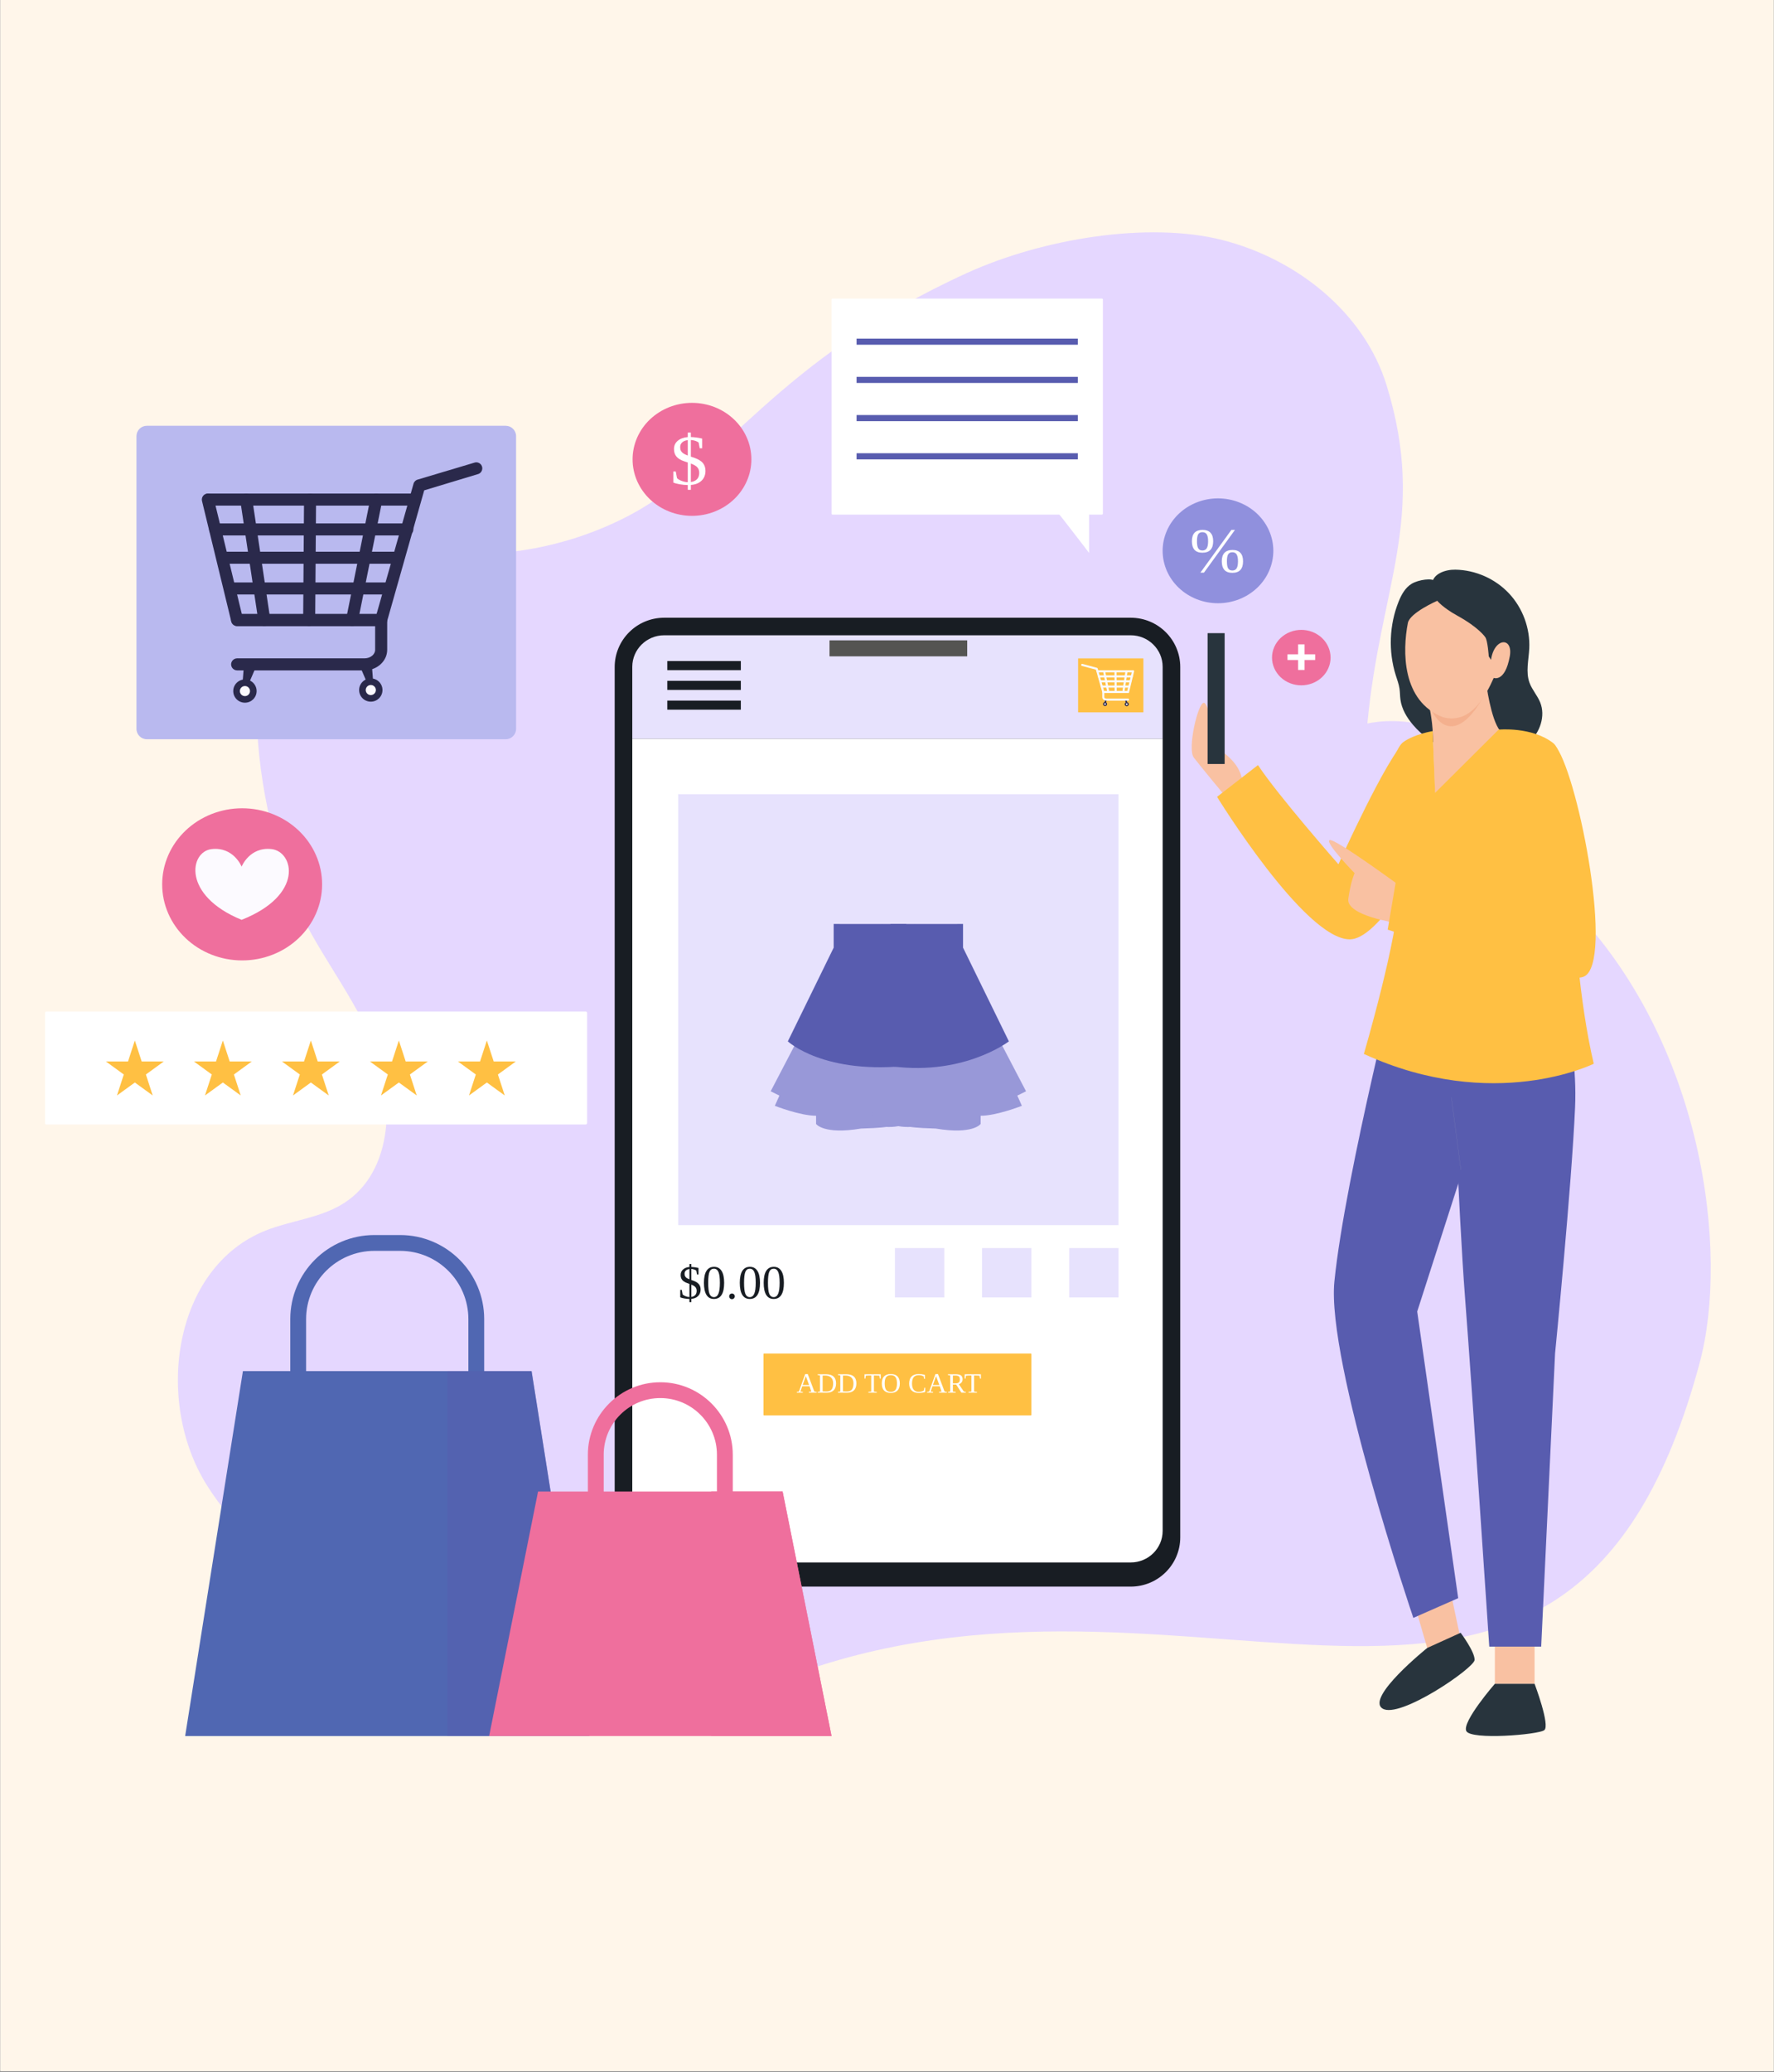 <svg xmlns="http://www.w3.org/2000/svg" xmlns:xlink="http://www.w3.org/1999/xlink" width="700" zoomAndPan="magnify" viewBox="0 0 525 612.75" height="817" preserveAspectRatio="xMidYMid meet" version="1.0"><rect x="0" y="0" width="525" height="612.75" fill="#808080" stroke="none"/><defs><g/><clipPath id="0ee47d11c4"><path d="M 0.105 0 L 524.891 0 L 524.891 612.5 L 0.105 612.5 Z M 0.105 0 " clip-rule="nonzero"/></clipPath><clipPath id="163c699631"><path d="M 13.262 299 L 174 299 L 174 333 L 13.262 333 Z M 13.262 299 " clip-rule="nonzero"/></clipPath></defs><g clip-path="url(#0ee47d11c4)"><path fill="#ffffff" d="M 0.105 0 L 524.895 0 L 524.895 612.5 L 0.105 612.5 Z M 0.105 0 " fill-opacity="1" fill-rule="nonzero"/><path fill="#fff6ea" d="M 0.105 0 L 524.895 0 L 524.895 612.5 L 0.105 612.5 Z M 0.105 0 " fill-opacity="1" fill-rule="nonzero"/></g><path fill="#e5d7ff" d="M 118.742 154.418 C 114.516 156.016 119.637 161.992 124.102 162.699 C 145.391 166.07 167.75 162.301 186.766 152.141 C 214.152 137.508 229.812 106.422 286.059 80.785 C 308.535 70.535 339.926 65.418 361.805 71.004 C 383.684 76.586 403.719 92.375 410.359 113.961 C 422.402 153.145 408.496 173.145 404.668 213.961 C 419.234 211.039 434.641 217.43 445.027 228.055 C 455.414 238.684 453.949 256.957 464.383 267.551 C 504.246 308.051 511.773 370.379 503.012 403.027 C 464.422 546.73 357.375 452.289 237.082 494.473 C 204.23 505.992 167.348 494.602 133.902 484.93 C 105.73 476.789 76.66 464.02 61.148 439.129 C 45.629 414.238 51.305 374.82 78.547 363.957 C 86.145 360.926 94.727 360.27 101.645 355.91 C 116.574 346.504 117.07 324.316 110.188 308.062 C 103.309 291.809 91.09 278.105 85.309 261.43 C 72.578 224.734 67.562 168.785 106.035 163.566 " fill-opacity="1" fill-rule="nonzero"/><path fill="#5067b2" d="M 143.293 416.379 L 85.906 416.379 L 85.906 390.117 C 85.906 376.402 97.07 365.254 110.797 365.254 L 118.406 365.254 C 132.133 365.254 143.293 376.41 143.293 390.117 Z M 90.59 411.703 L 138.613 411.703 L 138.613 390.121 C 138.613 378.988 129.551 369.934 118.406 369.934 L 110.797 369.934 C 99.656 369.934 90.59 378.988 90.59 390.121 Z M 90.59 411.703 " fill-opacity="1" fill-rule="nonzero"/><path fill="#5067b2" d="M 174.406 513.418 L 54.797 513.418 L 71.887 405.5 L 157.316 405.5 Z M 174.406 513.418 " fill-opacity="1" fill-rule="nonzero"/><path fill="#585caf" d="M 174.406 513.418 L 132.402 513.418 L 132.402 405.5 L 157.316 405.5 Z M 174.406 513.418 " fill-opacity="0.47" fill-rule="nonzero"/><path fill="#181d23" d="M 334.629 469.227 L 196.562 469.227 C 188.473 469.227 181.91 462.699 181.91 454.648 L 181.91 197.273 C 181.91 189.219 188.473 182.691 196.562 182.691 L 334.633 182.691 C 342.723 182.691 349.285 189.219 349.285 197.273 L 349.285 454.648 C 349.285 462.703 342.723 469.227 334.629 469.227 Z M 334.629 469.227 " fill-opacity="1" fill-rule="nonzero"/><path fill="#ffffff" d="M 187.117 452.75 C 187.117 457.895 191.352 462.082 196.562 462.082 L 334.633 462.082 C 339.844 462.082 344.078 457.895 344.078 452.75 L 344.078 218.457 L 187.117 218.457 Z M 187.117 452.75 " fill-opacity="1" fill-rule="nonzero"/><path fill="#e7e2fd" d="M 334.629 187.879 L 196.562 187.879 C 191.352 187.879 187.117 192.062 187.117 197.207 L 187.117 218.457 L 344.078 218.457 L 344.078 197.207 C 344.078 192.062 339.836 187.879 334.629 187.879 Z M 334.629 187.879 " fill-opacity="1" fill-rule="nonzero"/><path fill="#545452" d="M 286.176 194.113 L 245.547 194.113 C 245.52 194.113 245.488 194.09 245.488 194.055 L 245.488 189.438 C 245.488 189.406 245.512 189.379 245.547 189.379 L 286.176 189.379 C 286.203 189.379 286.234 189.402 286.234 189.438 L 286.234 194.055 C 286.234 194.09 286.203 194.113 286.176 194.113 Z M 286.176 194.113 " fill-opacity="1" fill-rule="nonzero"/><path fill="#ffc043" d="M 305.098 418.594 L 226.094 418.594 C 226.016 418.594 225.953 418.527 225.953 418.453 L 225.953 400.434 C 225.953 400.359 226.016 400.297 226.094 400.297 L 305.098 400.297 C 305.172 400.297 305.238 400.359 305.238 400.434 L 305.238 418.453 C 305.238 418.527 305.172 418.594 305.098 418.594 Z M 305.098 418.594 " fill-opacity="1" fill-rule="nonzero"/><g fill="#ffffff" fill-opacity="1"><g transform="translate(235.726, 411.867)"><g><path d="M 1.875 -0.219 L 1.875 0 L 0.078 0 L 0.078 -0.219 L 0.703 -0.328 L 2.562 -5.484 L 3.328 -5.484 L 5.266 -0.328 L 5.953 -0.219 L 5.953 0 L 3.641 0 L 3.641 -0.219 L 4.375 -0.328 L 3.844 -1.891 L 1.688 -1.891 L 1.141 -0.328 Z M 2.75 -4.891 L 1.812 -2.25 L 3.719 -2.25 Z M 2.75 -4.891 "/></g></g></g><g fill="#ffffff" fill-opacity="1"><g transform="translate(241.737, 411.867)"><g><path d="M 4.828 -2.75 C 4.828 -3.508 4.617 -4.082 4.203 -4.469 C 3.797 -4.863 3.211 -5.062 2.453 -5.062 L 1.719 -5.062 L 1.719 -0.375 C 2.051 -0.352 2.441 -0.344 2.891 -0.344 C 3.555 -0.344 4.047 -0.535 4.359 -0.922 C 4.672 -1.316 4.828 -1.926 4.828 -2.75 Z M 2.719 -5.438 C 3.719 -5.438 4.461 -5.211 4.953 -4.766 C 5.441 -4.316 5.688 -3.645 5.688 -2.75 C 5.688 -1.844 5.453 -1.156 4.984 -0.688 C 4.516 -0.219 3.816 0.016 2.891 0.016 L 0.938 0 L 0.234 0 L 0.234 -0.219 L 0.938 -0.328 L 0.938 -5.109 L 0.234 -5.219 L 0.234 -5.438 Z M 2.719 -5.438 "/></g></g></g><g fill="#ffffff" fill-opacity="1"><g transform="translate(247.749, 411.867)"><g><path d="M 4.828 -2.75 C 4.828 -3.508 4.617 -4.082 4.203 -4.469 C 3.797 -4.863 3.211 -5.062 2.453 -5.062 L 1.719 -5.062 L 1.719 -0.375 C 2.051 -0.352 2.441 -0.344 2.891 -0.344 C 3.555 -0.344 4.047 -0.535 4.359 -0.922 C 4.672 -1.316 4.828 -1.926 4.828 -2.75 Z M 2.719 -5.438 C 3.719 -5.438 4.461 -5.211 4.953 -4.766 C 5.441 -4.316 5.688 -3.645 5.688 -2.75 C 5.688 -1.844 5.453 -1.156 4.984 -0.688 C 4.516 -0.219 3.816 0.016 2.891 0.016 L 0.938 0 L 0.234 0 L 0.234 -0.219 L 0.938 -0.328 L 0.938 -5.109 L 0.234 -5.219 L 0.234 -5.438 Z M 2.719 -5.438 "/></g></g></g><g fill="#ffffff" fill-opacity="1"><g transform="translate(253.76, 411.867)"><g/></g></g><g fill="#ffffff" fill-opacity="1"><g transform="translate(255.69, 411.867)"><g><path d="M 1.281 0 L 1.281 -0.219 L 2.141 -0.328 L 2.141 -5.078 L 1.938 -5.078 C 1.25 -5.078 0.781 -5.051 0.531 -5 L 0.422 -4.156 L 0.156 -4.156 L 0.156 -5.438 L 4.953 -5.438 L 4.953 -4.156 L 4.672 -4.156 L 4.562 -5 C 4.477 -5.02 4.301 -5.035 4.031 -5.047 C 3.758 -5.066 3.457 -5.078 3.125 -5.078 L 2.938 -5.078 L 2.938 -0.328 L 3.797 -0.219 L 3.797 0 Z M 1.281 0 "/></g></g></g><g fill="#ffffff" fill-opacity="1"><g transform="translate(260.624, 411.867)"><g><path d="M 1.188 -2.719 C 1.188 -1.844 1.332 -1.207 1.625 -0.812 C 1.914 -0.426 2.375 -0.234 3 -0.234 C 3.625 -0.234 4.082 -0.426 4.375 -0.812 C 4.676 -1.207 4.828 -1.844 4.828 -2.719 C 4.828 -3.582 4.676 -4.207 4.375 -4.594 C 4.082 -4.977 3.625 -5.172 3 -5.172 C 2.375 -5.172 1.914 -4.977 1.625 -4.594 C 1.332 -4.207 1.188 -3.582 1.188 -2.719 Z M 0.344 -2.719 C 0.344 -4.57 1.227 -5.5 3 -5.5 C 3.883 -5.5 4.551 -5.266 5 -4.797 C 5.445 -4.328 5.672 -3.633 5.672 -2.719 C 5.672 -1.801 5.441 -1.102 4.984 -0.625 C 4.535 -0.156 3.875 0.078 3 0.078 C 2.133 0.078 1.473 -0.156 1.016 -0.625 C 0.566 -1.094 0.344 -1.789 0.344 -2.719 Z M 0.344 -2.719 "/></g></g></g><g fill="#ffffff" fill-opacity="1"><g transform="translate(266.636, 411.867)"><g/></g></g><g fill="#ffffff" fill-opacity="1"><g transform="translate(268.717, 411.867)"><g><path d="M 3.141 0.078 C 2.266 0.078 1.578 -0.16 1.078 -0.641 C 0.586 -1.117 0.344 -1.789 0.344 -2.656 C 0.344 -3.594 0.578 -4.301 1.047 -4.781 C 1.523 -5.258 2.227 -5.5 3.156 -5.5 C 3.727 -5.5 4.336 -5.426 4.984 -5.281 L 5.016 -4.094 L 4.75 -4.094 L 4.625 -4.812 C 4.438 -4.926 4.219 -5.016 3.969 -5.078 C 3.719 -5.141 3.461 -5.172 3.203 -5.172 C 2.504 -5.172 1.992 -4.969 1.672 -4.562 C 1.348 -4.156 1.188 -3.52 1.188 -2.656 C 1.188 -1.875 1.352 -1.273 1.688 -0.859 C 2.031 -0.441 2.52 -0.234 3.156 -0.234 C 3.469 -0.234 3.758 -0.27 4.031 -0.344 C 4.301 -0.414 4.52 -0.516 4.688 -0.641 L 4.828 -1.453 L 5.094 -1.453 L 5.078 -0.172 C 4.473 -0.004 3.828 0.078 3.141 0.078 Z M 3.141 0.078 "/></g></g></g><g fill="#ffffff" fill-opacity="1"><g transform="translate(274.269, 411.867)"><g><path d="M 1.875 -0.219 L 1.875 0 L 0.078 0 L 0.078 -0.219 L 0.703 -0.328 L 2.562 -5.484 L 3.328 -5.484 L 5.266 -0.328 L 5.953 -0.219 L 5.953 0 L 3.641 0 L 3.641 -0.219 L 4.375 -0.328 L 3.844 -1.891 L 1.688 -1.891 L 1.141 -0.328 Z M 2.75 -4.891 L 1.812 -2.25 L 3.719 -2.25 Z M 2.75 -4.891 "/></g></g></g><g fill="#ffffff" fill-opacity="1"><g transform="translate(280.28, 411.867)"><g><path d="M 1.719 -2.375 L 1.719 -0.328 L 2.547 -0.219 L 2.547 0 L 0.297 0 L 0.297 -0.219 L 0.938 -0.328 L 0.938 -5.109 L 0.234 -5.219 L 0.234 -5.438 L 2.594 -5.438 C 3.281 -5.438 3.785 -5.32 4.109 -5.094 C 4.43 -4.863 4.594 -4.492 4.594 -3.984 C 4.594 -3.617 4.492 -3.305 4.297 -3.047 C 4.098 -2.785 3.828 -2.602 3.484 -2.5 L 4.953 -0.328 L 5.547 -0.219 L 5.547 0 L 4.234 0 L 2.703 -2.375 Z M 3.781 -3.922 C 3.781 -4.336 3.68 -4.629 3.484 -4.797 C 3.285 -4.973 2.93 -5.062 2.422 -5.062 L 1.719 -5.062 L 1.719 -2.75 L 2.438 -2.75 C 2.926 -2.75 3.27 -2.836 3.469 -3.016 C 3.676 -3.191 3.781 -3.492 3.781 -3.922 Z M 3.781 -3.922 "/></g></g></g><g fill="#ffffff" fill-opacity="1"><g transform="translate(285.331, 411.867)"><g><path d="M 1.281 0 L 1.281 -0.219 L 2.141 -0.328 L 2.141 -5.078 L 1.938 -5.078 C 1.25 -5.078 0.781 -5.051 0.531 -5 L 0.422 -4.156 L 0.156 -4.156 L 0.156 -5.438 L 4.953 -5.438 L 4.953 -4.156 L 4.672 -4.156 L 4.562 -5 C 4.477 -5.02 4.301 -5.035 4.031 -5.047 C 3.758 -5.066 3.457 -5.078 3.125 -5.078 L 2.938 -5.078 L 2.938 -0.328 L 3.797 -0.219 L 3.797 0 Z M 1.281 0 "/></g></g></g><path fill="#ffc043" d="M 338.309 210.672 L 319.121 210.672 C 319.082 210.672 319.051 210.637 319.051 210.602 L 319.051 194.797 C 319.051 194.758 319.086 194.727 319.121 194.727 L 338.309 194.727 C 338.348 194.727 338.379 194.762 338.379 194.797 L 338.379 210.602 C 338.383 210.637 338.348 210.672 338.309 210.672 Z M 338.309 210.672 " fill-opacity="1" fill-rule="nonzero"/><path fill="#2a294b" d="M 326.988 206.848 L 326.895 208.082 L 327.125 208.082 L 327.633 206.906 " fill-opacity="1" fill-rule="nonzero"/><path fill="#2a294b" d="M 327.633 208.219 C 327.633 208.547 327.371 208.809 327.035 208.809 C 326.707 208.809 326.438 208.547 326.438 208.219 C 326.438 207.891 326.703 207.629 327.035 207.629 C 327.363 207.621 327.633 207.891 327.633 208.219 Z M 327.633 208.219 " fill-opacity="1" fill-rule="nonzero"/><path fill="#fcfaff" d="M 327.293 208.219 C 327.293 208.359 327.176 208.477 327.035 208.477 C 326.895 208.477 326.777 208.359 326.777 208.219 C 326.777 208.078 326.895 207.961 327.035 207.961 C 327.176 207.961 327.293 208.07 327.293 208.219 Z M 327.293 208.219 " fill-opacity="1" fill-rule="nonzero"/><path fill="#2a294b" d="M 333.492 206.902 L 333.586 208.137 L 333.355 208.137 L 332.852 206.961 " fill-opacity="1" fill-rule="nonzero"/><path fill="#2a294b" d="M 332.852 208.266 C 332.852 208.594 333.117 208.855 333.449 208.855 C 333.777 208.855 334.047 208.594 334.047 208.266 C 334.047 207.938 333.785 207.676 333.449 207.676 C 333.117 207.676 332.852 207.941 332.852 208.266 Z M 332.852 208.266 " fill-opacity="1" fill-rule="nonzero"/><path fill="#fcfaff" d="M 333.703 208.266 C 333.703 208.336 333.676 208.398 333.629 208.449 C 333.578 208.496 333.516 208.523 333.445 208.523 C 333.375 208.523 333.312 208.496 333.262 208.449 C 333.211 208.398 333.188 208.336 333.188 208.266 C 333.188 208.195 333.211 208.133 333.262 208.082 C 333.312 208.031 333.375 208.008 333.445 208.008 C 333.516 208.008 333.578 208.031 333.629 208.082 C 333.676 208.133 333.703 208.195 333.703 208.266 Z M 333.703 208.266 " fill-opacity="1" fill-rule="nonzero"/><path fill="#fcfaff" d="M 333.844 207.031 L 327.359 207.031 C 326.82 207.031 326.387 206.645 326.387 206.164 L 326.387 204.648 C 326.387 204.578 326.438 204.523 326.508 204.523 L 333.844 204.523 C 333.914 204.523 333.965 204.578 333.965 204.648 C 333.965 204.719 333.914 204.77 333.844 204.77 L 326.633 204.77 L 326.633 206.164 C 326.633 206.504 326.961 206.785 327.359 206.785 L 333.844 206.785 C 333.914 206.785 333.965 206.836 333.965 206.906 C 333.965 206.977 333.906 207.031 333.844 207.031 Z M 333.844 207.031 " fill-opacity="1" fill-rule="nonzero"/><path fill="#fbfafc" d="M 333.844 207.219 L 327.359 207.219 C 326.719 207.219 326.203 206.75 326.203 206.168 L 326.203 204.652 C 326.203 204.484 326.344 204.348 326.508 204.348 L 333.844 204.348 C 334.012 204.348 334.148 204.488 334.148 204.652 C 334.148 204.824 334.008 204.957 333.844 204.957 L 326.812 204.957 L 326.812 206.164 C 326.812 206.402 327.059 206.598 327.359 206.598 L 333.844 206.598 C 334.012 206.598 334.148 206.738 334.148 206.902 C 334.148 207.078 334.012 207.219 333.844 207.219 Z M 333.844 207.219 " fill-opacity="1" fill-rule="nonzero"/><path fill="#fcfaff" d="M 333.844 204.777 L 326.508 204.777 C 326.457 204.777 326.402 204.742 326.391 204.688 L 324.465 197.906 L 320.242 196.77 C 320.176 196.754 320.137 196.688 320.148 196.625 C 320.164 196.559 320.23 196.52 320.293 196.531 L 324.586 197.684 C 324.633 197.695 324.668 197.723 324.68 197.77 L 326.602 204.535 L 333.742 204.535 L 335.207 198.496 C 335.227 198.434 335.289 198.391 335.355 198.41 C 335.418 198.426 335.461 198.492 335.441 198.555 L 333.953 204.688 C 333.949 204.734 333.902 204.777 333.844 204.777 Z M 333.844 204.777 " fill-opacity="1" fill-rule="nonzero"/><path fill="#fbfafc" d="M 333.844 204.957 L 326.508 204.957 C 326.375 204.957 326.25 204.863 326.215 204.734 L 324.316 198.051 L 320.195 196.945 C 320.125 196.926 320.055 196.879 320.008 196.812 C 319.965 196.742 319.949 196.66 319.965 196.578 C 319.984 196.5 320.031 196.43 320.102 196.383 C 320.172 196.344 320.254 196.324 320.336 196.344 L 324.633 197.496 C 324.734 197.52 324.82 197.602 324.855 197.707 L 326.738 204.336 L 333.598 204.336 L 335.031 198.438 C 335.074 198.273 335.23 198.168 335.402 198.211 C 335.566 198.25 335.664 198.414 335.629 198.578 L 334.141 204.707 C 334.105 204.863 333.984 204.957 333.844 204.957 Z M 333.844 204.957 " fill-opacity="1" fill-rule="nonzero"/><path fill="#fcfaff" d="M 335.301 198.648 L 324.84 198.648 C 324.77 198.648 324.715 198.598 324.715 198.527 C 324.715 198.457 324.77 198.402 324.84 198.402 L 335.301 198.402 C 335.371 198.402 335.426 198.457 335.426 198.527 C 335.426 198.598 335.367 198.648 335.301 198.648 Z M 335.301 198.648 " fill-opacity="1" fill-rule="nonzero"/><path fill="#fbfafc" d="M 335.301 198.828 L 324.84 198.828 C 324.668 198.828 324.535 198.691 324.535 198.527 C 324.535 198.355 324.676 198.223 324.84 198.223 L 335.301 198.223 C 335.473 198.223 335.605 198.363 335.605 198.527 C 335.605 198.695 335.473 198.828 335.301 198.828 Z M 335.301 198.828 " fill-opacity="1" fill-rule="nonzero"/><path fill="#fcfaff" d="M 334.961 200.164 L 325.172 200.164 C 325.102 200.164 325.051 200.113 325.051 200.043 C 325.051 199.973 325.102 199.918 325.172 199.918 L 334.961 199.918 C 335.031 199.918 335.086 199.973 335.086 200.043 C 335.086 200.113 335.031 200.164 334.961 200.164 Z M 334.961 200.164 " fill-opacity="1" fill-rule="nonzero"/><path fill="#fbfafc" d="M 334.961 200.348 L 325.172 200.348 C 325.004 200.348 324.867 200.211 324.867 200.043 C 324.867 199.871 325.008 199.738 325.172 199.738 L 334.961 199.738 C 335.133 199.738 335.266 199.879 335.266 200.043 C 335.266 200.211 335.133 200.348 334.961 200.348 Z M 334.961 200.348 " fill-opacity="1" fill-rule="nonzero"/><path fill="#fcfaff" d="M 334.527 201.605 L 325.734 201.605 C 325.664 201.605 325.613 201.551 325.613 201.48 C 325.613 201.41 325.664 201.359 325.734 201.359 L 334.527 201.359 C 334.598 201.359 334.652 201.41 334.652 201.48 C 334.652 201.551 334.594 201.605 334.527 201.605 Z M 334.527 201.605 " fill-opacity="1" fill-rule="nonzero"/><path fill="#fbfafc" d="M 334.527 201.793 L 325.734 201.793 C 325.566 201.793 325.43 201.652 325.43 201.488 C 325.43 201.316 325.57 201.184 325.734 201.184 L 334.527 201.184 C 334.699 201.184 334.832 201.316 334.832 201.488 C 334.832 201.652 334.691 201.793 334.527 201.793 Z M 334.527 201.793 " fill-opacity="1" fill-rule="nonzero"/><path fill="#fcfaff" d="M 334.176 203.168 L 326.086 203.168 C 326.016 203.168 325.965 203.113 325.965 203.043 C 325.965 202.973 326.016 202.922 326.086 202.922 L 334.176 202.922 C 334.246 202.922 334.301 202.973 334.301 203.043 C 334.301 203.113 334.246 203.168 334.176 203.168 Z M 334.176 203.168 " fill-opacity="1" fill-rule="nonzero"/><path fill="#fbfafc" d="M 334.184 203.355 L 326.098 203.355 C 325.93 203.355 325.793 203.215 325.793 203.051 C 325.793 202.879 325.934 202.746 326.098 202.746 L 334.184 202.746 C 334.352 202.746 334.488 202.887 334.488 203.051 C 334.488 203.215 334.348 203.355 334.184 203.355 Z M 334.184 203.355 " fill-opacity="1" fill-rule="nonzero"/><path fill="#fcfaff" d="M 327.992 204.777 C 327.934 204.777 327.879 204.734 327.867 204.676 L 326.633 198.551 C 326.621 198.484 326.66 198.422 326.727 198.402 C 326.789 198.391 326.855 198.434 326.871 198.496 L 328.109 204.625 C 328.121 204.688 328.078 204.754 328.016 204.77 C 328.008 204.777 327.996 204.777 327.992 204.777 Z M 327.992 204.777 " fill-opacity="1" fill-rule="nonzero"/><path fill="#fbfafc" d="M 327.992 204.957 C 327.844 204.957 327.715 204.852 327.691 204.711 L 326.457 198.586 C 326.438 198.504 326.457 198.422 326.504 198.355 C 326.551 198.285 326.621 198.238 326.695 198.227 C 326.777 198.211 326.855 198.227 326.926 198.273 C 326.996 198.32 327.043 198.387 327.055 198.469 L 328.289 204.594 C 328.309 204.676 328.289 204.758 328.242 204.824 C 328.195 204.895 328.125 204.941 328.051 204.953 Z M 327.992 204.957 " fill-opacity="1" fill-rule="nonzero"/><path fill="#fcfaff" d="M 330.176 204.777 C 330.105 204.777 330.055 204.723 330.055 204.652 L 330.008 198.527 C 330.008 198.457 330.059 198.402 330.129 198.402 C 330.199 198.402 330.254 198.457 330.254 198.527 L 330.301 204.652 C 330.301 204.719 330.246 204.777 330.176 204.777 Z M 330.176 204.777 " fill-opacity="1" fill-rule="nonzero"/><path fill="#fbfafc" d="M 330.176 204.957 C 330.008 204.957 329.871 204.824 329.867 204.652 L 329.82 198.527 C 329.82 198.355 329.953 198.223 330.125 198.215 C 330.293 198.215 330.434 198.352 330.434 198.52 L 330.48 204.648 C 330.48 204.816 330.348 204.957 330.176 204.957 Z M 330.176 204.957 " fill-opacity="1" fill-rule="nonzero"/><path fill="#fcfaff" d="M 332.461 204.777 C 332.453 204.777 332.449 204.777 332.441 204.777 C 332.379 204.766 332.332 204.707 332.336 204.637 L 333.258 198.508 C 333.27 198.445 333.328 198.398 333.398 198.402 C 333.461 198.414 333.508 198.473 333.504 198.543 L 332.582 204.672 C 332.57 204.73 332.52 204.777 332.461 204.777 Z M 332.461 204.777 " fill-opacity="1" fill-rule="nonzero"/><path fill="#fbfafc" d="M 332.453 204.957 L 332.418 204.957 C 332.332 204.945 332.254 204.898 332.207 204.836 C 332.16 204.77 332.137 204.688 332.148 204.605 L 333.07 198.48 C 333.094 198.316 333.246 198.199 333.414 198.223 C 333.504 198.234 333.574 198.281 333.621 198.344 C 333.668 198.41 333.691 198.492 333.68 198.574 L 332.758 204.699 C 332.734 204.852 332.613 204.957 332.453 204.957 Z M 332.453 204.957 " fill-opacity="1" fill-rule="nonzero"/><path fill="#b9b9ef" d="M 43.461 218.625 L 149.656 218.625 C 151.352 218.625 152.73 217.25 152.73 215.551 L 152.73 128.996 C 152.73 127.297 151.352 125.922 149.656 125.922 L 43.461 125.922 C 41.762 125.922 40.387 127.297 40.387 128.996 L 40.387 215.551 C 40.379 217.25 41.762 218.625 43.461 218.625 Z M 43.461 218.625 " fill-opacity="1" fill-rule="nonzero"/><path fill="#2a294b" d="M 110.004 196.133 L 110.562 203.312 L 109.223 203.312 L 106.281 196.477 " fill-opacity="1" fill-rule="nonzero"/><path fill="#2a294b" d="M 106.281 204.074 C 106.281 205.977 107.828 207.516 109.738 207.516 C 111.645 207.516 113.191 205.977 113.191 204.074 C 113.191 202.172 111.645 200.633 109.738 200.633 C 107.828 200.633 106.281 202.172 106.281 204.074 Z M 106.281 204.074 " fill-opacity="1" fill-rule="nonzero"/><path fill="#fcfaff" d="M 108.238 204.074 C 108.238 204.898 108.91 205.566 109.738 205.566 C 110.562 205.566 111.234 204.898 111.234 204.074 C 111.234 203.25 110.562 202.582 109.738 202.582 C 108.91 202.582 108.238 203.25 108.238 204.074 Z M 108.238 204.074 " fill-opacity="1" fill-rule="nonzero"/><path fill="#2a294b" d="M 72.215 196.438 L 71.656 203.617 L 73 203.617 L 75.941 196.781 " fill-opacity="1" fill-rule="nonzero"/><path fill="#2a294b" d="M 75.941 204.379 C 75.941 206.281 74.395 207.82 72.484 207.82 C 70.574 207.82 69.027 206.281 69.027 204.379 C 69.027 202.477 70.574 200.938 72.484 200.938 C 74.395 200.938 75.941 202.477 75.941 204.379 Z M 75.941 204.379 " fill-opacity="1" fill-rule="nonzero"/><path fill="#fcfaff" d="M 73.984 204.379 C 73.984 204.578 73.945 204.766 73.871 204.949 C 73.793 205.133 73.684 205.293 73.543 205.434 C 73.402 205.574 73.242 205.684 73.059 205.758 C 72.875 205.832 72.684 205.871 72.484 205.871 C 72.285 205.871 72.094 205.832 71.91 205.758 C 71.727 205.684 71.562 205.574 71.422 205.434 C 71.281 205.293 71.176 205.133 71.098 204.949 C 71.023 204.766 70.984 204.578 70.984 204.379 C 70.984 204.18 71.023 203.992 71.098 203.809 C 71.176 203.625 71.281 203.465 71.422 203.324 C 71.562 203.184 71.727 203.074 71.91 203 C 72.094 202.926 72.285 202.887 72.484 202.887 C 72.684 202.887 72.875 202.926 73.059 203 C 73.242 203.074 73.402 203.184 73.543 203.324 C 73.684 203.465 73.793 203.625 73.871 203.809 C 73.945 203.992 73.984 204.18 73.984 204.379 Z M 73.984 204.379 " fill-opacity="1" fill-rule="nonzero"/><path fill="#2a294b" d="M 70.176 197.191 L 107.867 197.191 C 110.984 197.191 113.52 194.945 113.52 192.176 L 113.52 183.371 C 113.52 182.98 113.199 182.656 112.805 182.656 L 70.18 182.656 C 69.789 182.656 69.469 182.973 69.469 183.371 C 69.469 183.766 69.789 184.086 70.18 184.086 L 112.09 184.086 L 112.09 192.176 C 112.09 194.16 110.199 195.77 107.867 195.77 L 70.176 195.77 C 69.785 195.77 69.461 196.086 69.461 196.484 C 69.461 196.875 69.785 197.191 70.176 197.191 Z M 70.176 197.191 " fill-opacity="1" fill-rule="nonzero"/><path fill="#2a294b" d="M 70.18 198.262 L 107.867 198.262 C 111.57 198.262 114.586 195.527 114.586 192.176 L 114.586 183.371 C 114.586 182.395 113.785 181.594 112.801 181.594 L 70.18 181.594 C 69.199 181.594 68.395 182.395 68.395 183.371 C 68.395 184.348 69.199 185.152 70.18 185.152 L 111.02 185.152 L 111.02 192.176 C 111.02 193.566 109.609 194.703 107.867 194.703 L 70.18 194.703 C 69.199 194.703 68.395 195.504 68.395 196.484 C 68.395 197.461 69.199 198.262 70.18 198.262 Z M 70.18 198.262 " fill-opacity="1" fill-rule="nonzero"/><path fill="#2a294b" d="M 70.176 184.086 L 112.801 184.086 C 113.121 184.086 113.402 183.875 113.492 183.566 L 124.688 144.145 L 141.113 139.211 C 141.5 139.121 141.738 138.742 141.656 138.359 C 141.57 137.98 141.188 137.734 140.801 137.824 L 123.961 142.852 C 123.703 142.91 123.496 143.102 123.426 143.355 L 112.266 182.668 L 70.75 182.668 L 62.227 147.578 C 62.133 147.199 61.746 146.965 61.359 147.055 C 60.977 147.148 60.738 147.527 60.832 147.914 L 69.484 183.547 C 69.562 183.859 69.848 184.086 70.176 184.086 Z M 70.176 184.086 " fill-opacity="1" fill-rule="nonzero"/><path fill="#2a294b" d="M 70.18 185.152 L 112.801 185.152 C 113.598 185.152 114.301 184.617 114.516 183.859 L 125.543 145.016 L 141.383 140.234 C 141.797 140.145 142.195 139.871 142.453 139.469 C 142.707 139.062 142.793 138.582 142.688 138.117 C 142.59 137.66 142.309 137.266 141.902 137.008 C 141.504 136.758 141.012 136.664 140.551 136.781 L 123.668 141.82 C 123.082 141.941 122.57 142.418 122.383 143.051 L 111.441 181.598 L 71.57 181.598 L 63.246 147.324 C 63.016 146.367 62.078 145.77 61.094 146.012 C 60.141 146.25 59.555 147.211 59.781 148.16 L 68.438 183.793 C 68.648 184.594 69.355 185.152 70.18 185.152 Z M 70.18 185.152 " fill-opacity="1" fill-rule="nonzero"/><path fill="#2a294b" d="M 61.699 148.465 L 122.512 148.465 C 122.906 148.465 123.227 148.148 123.227 147.75 C 123.227 147.359 122.906 147.035 122.512 147.035 L 61.699 147.035 C 61.305 147.035 60.984 147.352 60.984 147.75 C 60.984 148.148 61.305 148.465 61.699 148.465 Z M 61.699 148.465 " fill-opacity="1" fill-rule="nonzero"/><path fill="#2a294b" d="M 61.699 149.527 L 122.512 149.527 C 123.492 149.527 124.293 148.727 124.293 147.75 C 124.293 146.773 123.492 145.969 122.512 145.969 L 61.699 145.969 C 60.715 145.969 59.91 146.773 59.91 147.75 C 59.91 148.734 60.715 149.527 61.699 149.527 Z M 61.699 149.527 " fill-opacity="1" fill-rule="nonzero"/><path fill="#2a294b" d="M 63.668 157.285 L 120.543 157.285 C 120.938 157.285 121.258 156.969 121.258 156.57 C 121.258 156.18 120.938 155.855 120.543 155.855 L 63.668 155.855 C 63.273 155.855 62.953 156.172 62.953 156.57 C 62.953 156.969 63.273 157.285 63.668 157.285 Z M 63.668 157.285 " fill-opacity="1" fill-rule="nonzero"/><path fill="#2a294b" d="M 63.668 158.352 L 120.543 158.352 C 121.527 158.352 122.324 157.555 122.324 156.574 C 122.324 155.598 121.523 154.797 120.543 154.797 L 63.668 154.797 C 62.688 154.797 61.887 155.598 61.887 156.574 C 61.887 157.555 62.688 158.352 63.668 158.352 Z M 63.668 158.352 " fill-opacity="1" fill-rule="nonzero"/><path fill="#2a294b" d="M 66.203 165.656 L 117.305 165.656 C 117.699 165.656 118.02 165.34 118.02 164.941 C 118.02 164.547 117.699 164.227 117.305 164.227 L 66.203 164.227 C 65.805 164.227 65.488 164.543 65.488 164.941 C 65.488 165.34 65.805 165.656 66.203 165.656 Z M 66.203 165.656 " fill-opacity="1" fill-rule="nonzero"/><path fill="#2a294b" d="M 66.203 166.727 L 117.305 166.727 C 118.289 166.727 119.094 165.922 119.094 164.945 C 119.094 163.969 118.289 163.172 117.305 163.172 L 66.203 163.172 C 65.219 163.172 64.418 163.969 64.418 164.945 C 64.418 165.922 65.219 166.727 66.203 166.727 Z M 66.203 166.727 " fill-opacity="1" fill-rule="nonzero"/><path fill="#2a294b" d="M 68.215 174.738 L 115.215 174.738 C 115.605 174.738 115.93 174.418 115.93 174.023 C 115.93 173.633 115.605 173.309 115.215 173.309 L 68.215 173.309 C 67.82 173.309 67.5 173.625 67.5 174.023 C 67.5 174.422 67.82 174.738 68.215 174.738 Z M 68.215 174.738 " fill-opacity="1" fill-rule="nonzero"/><path fill="#2a294b" d="M 68.215 175.809 L 115.215 175.809 C 116.199 175.809 117 175.008 117 174.031 C 117 173.051 116.199 172.25 115.215 172.25 L 68.215 172.25 C 67.234 172.25 66.434 173.051 66.434 174.031 C 66.434 175.008 67.234 175.809 68.215 175.809 Z M 68.215 175.809 " fill-opacity="1" fill-rule="nonzero"/><path fill="#2a294b" d="M 104.188 184.086 C 104.523 184.086 104.82 183.852 104.891 183.512 L 112.066 147.895 C 112.145 147.508 111.898 147.137 111.504 147.059 C 111.117 146.984 110.742 147.23 110.66 147.613 L 103.484 183.23 C 103.41 183.617 103.66 183.992 104.047 184.066 C 104.094 184.078 104.148 184.086 104.188 184.086 Z M 104.188 184.086 " fill-opacity="1" fill-rule="nonzero"/><path fill="#2a294b" d="M 104.188 185.152 C 105.039 185.152 105.777 184.547 105.934 183.711 L 113.109 148.105 C 113.203 147.633 113.105 147.16 112.84 146.766 C 112.57 146.375 112.168 146.098 111.703 146.012 C 111.23 145.91 110.766 146.016 110.375 146.273 C 109.977 146.539 109.707 146.938 109.613 147.402 L 102.438 183.02 C 102.344 183.488 102.438 183.969 102.699 184.359 C 102.969 184.758 103.375 185.027 103.836 185.117 Z M 104.188 185.152 " fill-opacity="1" fill-rule="nonzero"/><path fill="#2a294b" d="M 91.488 184.086 C 91.879 184.086 92.203 183.77 92.203 183.379 L 92.465 147.762 C 92.465 147.371 92.148 147.047 91.758 147.043 L 91.75 147.043 C 91.359 147.043 91.035 147.359 91.035 147.75 L 90.773 183.367 C 90.773 183.758 91.09 184.078 91.488 184.086 Z M 91.488 184.086 " fill-opacity="1" fill-rule="nonzero"/><path fill="#2a294b" d="M 91.48 185.152 L 91.488 185.152 C 92.465 185.152 93.262 184.359 93.273 183.391 L 93.539 147.766 C 93.543 146.789 92.758 145.98 91.773 145.969 C 90.785 145.969 89.98 146.762 89.977 147.73 L 89.715 183.355 C 89.707 184.332 90.492 185.141 91.477 185.152 Z M 91.48 185.152 " fill-opacity="1" fill-rule="nonzero"/><path fill="#fcfaff" d="M 78.227 184.086 C 78.262 184.086 78.297 184.078 78.332 184.078 C 78.723 184.023 78.992 183.66 78.934 183.273 L 73.586 147.656 C 73.527 147.27 73.164 147.008 72.77 147.059 C 72.379 147.117 72.109 147.48 72.168 147.867 L 77.516 183.484 C 77.57 183.828 77.875 184.086 78.227 184.086 Z M 78.227 184.086 " fill-opacity="1" fill-rule="nonzero"/><path fill="#2a294b" d="M 78.227 185.152 L 78.438 185.141 C 78.957 185.059 79.375 184.812 79.656 184.43 C 79.934 184.047 80.051 183.582 79.98 183.109 L 74.633 147.484 C 74.488 146.52 73.613 145.859 72.629 145.988 C 72.133 146.062 71.715 146.309 71.434 146.695 C 71.152 147.078 71.035 147.543 71.105 148.02 L 76.457 183.637 C 76.598 184.512 77.336 185.152 78.227 185.152 Z M 78.227 185.152 " fill-opacity="1" fill-rule="nonzero"/><path fill="#e7e2fd" d="M 200.695 234.879 L 331.02 234.879 L 331.02 362.324 L 200.695 362.324 Z M 200.695 234.879 " fill-opacity="1" fill-rule="nonzero"/><path fill="#9898d8" d="M 239.035 301.75 L 228.074 322.742 L 230.66 324.016 L 229.305 327.035 C 229.305 327.035 236.766 329.977 241.512 329.977 L 241.512 332.406 C 241.512 332.406 243.773 335.625 254.797 333.762 C 260.902 333.594 262.43 333.254 262.43 333.254 L 262.43 331.727 C 262.43 331.727 266.164 334.605 273.797 332.574 L 270.742 273.27 " fill-opacity="1" fill-rule="nonzero"/><path fill="#9898d8" d="M 292.688 301.75 L 303.648 322.742 L 301.059 324.016 L 302.418 327.035 C 302.418 327.035 294.957 329.977 290.211 329.977 L 290.211 332.406 C 290.211 332.406 287.949 335.625 276.926 333.762 C 270.82 333.594 269.293 333.254 269.293 333.254 L 269.293 331.727 C 269.293 331.727 265.559 334.605 257.926 332.574 L 260.977 273.27 " fill-opacity="1" fill-rule="nonzero"/><path fill="#585caf" d="M 246.719 273.258 L 246.719 280.266 L 233.152 307.98 C 233.152 307.98 243.949 318.105 269.785 315.062 L 268.203 273.266 " fill-opacity="1" fill-rule="nonzero"/><path fill="#585caf" d="M 285.004 273.258 L 285.004 280.266 L 298.57 307.98 C 298.57 307.98 284.488 318.82 261.938 315.062 L 263.52 273.266 " fill-opacity="1" fill-rule="nonzero"/><g fill="#181d23" fill-opacity="1"><g transform="translate(200.702, 384.017)"><g><path d="M 3.328 0.141 C 2.828 0.129 2.312 0.078 1.781 -0.016 C 1.25 -0.117 0.859 -0.227 0.609 -0.344 L 0.609 -2.547 L 1.062 -2.547 L 1.297 -1.234 C 1.441 -1.047 1.711 -0.867 2.109 -0.703 C 2.504 -0.535 2.91 -0.441 3.328 -0.422 L 3.328 -4.312 C 2.773 -4.5 2.391 -4.645 2.172 -4.75 C 1.953 -4.863 1.754 -4.984 1.578 -5.109 C 1.398 -5.242 1.25 -5.398 1.125 -5.578 C 1 -5.754 0.898 -5.957 0.828 -6.188 C 0.766 -6.426 0.734 -6.688 0.734 -6.969 C 0.734 -7.625 0.969 -8.16 1.438 -8.578 C 1.914 -9.004 2.547 -9.25 3.328 -9.312 L 3.328 -10.188 L 3.891 -10.188 L 3.891 -9.328 C 4.598 -9.297 5.305 -9.195 6.016 -9.031 L 6.016 -7.109 L 5.562 -7.109 L 5.359 -8.234 C 5.223 -8.359 5.016 -8.469 4.734 -8.562 C 4.453 -8.664 4.172 -8.727 3.891 -8.75 L 3.891 -5.469 L 4.547 -5.234 C 5.305 -4.953 5.844 -4.602 6.156 -4.188 C 6.477 -3.781 6.641 -3.27 6.641 -2.656 C 6.641 -1.852 6.391 -1.207 5.891 -0.719 C 5.398 -0.227 4.734 0.047 3.891 0.109 L 3.891 1.078 L 3.328 1.078 Z M 5.469 -2.266 C 5.469 -2.703 5.352 -3.055 5.125 -3.328 C 4.906 -3.609 4.492 -3.863 3.891 -4.094 L 3.891 -0.453 C 4.398 -0.535 4.789 -0.727 5.062 -1.031 C 5.332 -1.332 5.469 -1.742 5.469 -2.266 Z M 1.891 -7.328 C 1.891 -7.055 1.93 -6.828 2.016 -6.641 C 2.109 -6.453 2.238 -6.285 2.406 -6.141 C 2.582 -6.004 2.891 -5.848 3.328 -5.672 L 3.328 -8.719 C 2.867 -8.656 2.516 -8.5 2.266 -8.25 C 2.016 -8.008 1.891 -7.703 1.891 -7.328 Z M 1.891 -7.328 "/></g></g></g><g fill="#181d23" fill-opacity="1"><g transform="translate(207.775, 384.017)"><g><path d="M 6.531 -4.641 C 6.531 -1.453 5.52 0.141 3.5 0.141 C 2.52 0.141 1.781 -0.266 1.281 -1.078 C 0.789 -1.898 0.547 -3.086 0.547 -4.641 C 0.547 -6.172 0.789 -7.336 1.281 -8.141 C 1.781 -8.953 2.535 -9.359 3.547 -9.359 C 4.523 -9.359 5.266 -8.957 5.766 -8.156 C 6.273 -7.363 6.531 -6.191 6.531 -4.641 Z M 5.266 -4.641 C 5.266 -6.117 5.125 -7.18 4.844 -7.828 C 4.562 -8.484 4.113 -8.812 3.5 -8.812 C 2.895 -8.812 2.461 -8.504 2.203 -7.891 C 1.941 -7.273 1.812 -6.191 1.812 -4.641 C 1.812 -3.086 1.941 -1.992 2.203 -1.359 C 2.473 -0.723 2.906 -0.406 3.5 -0.406 C 4.102 -0.406 4.547 -0.738 4.828 -1.406 C 5.117 -2.07 5.266 -3.148 5.266 -4.641 Z M 5.266 -4.641 "/></g></g></g><g fill="#181d23" fill-opacity="1"><g transform="translate(214.849, 384.017)"><g><path d="M 2.609 -0.625 C 2.609 -0.406 2.523 -0.211 2.359 -0.047 C 2.203 0.117 2.004 0.203 1.766 0.203 C 1.523 0.203 1.328 0.117 1.172 -0.047 C 1.016 -0.211 0.938 -0.406 0.938 -0.625 C 0.938 -0.863 1.016 -1.062 1.172 -1.219 C 1.336 -1.383 1.535 -1.469 1.766 -1.469 C 2.004 -1.469 2.203 -1.383 2.359 -1.219 C 2.523 -1.062 2.609 -0.863 2.609 -0.625 Z M 2.609 -0.625 "/></g></g></g><g fill="#181d23" fill-opacity="1"><g transform="translate(218.386, 384.017)"><g><path d="M 6.531 -4.641 C 6.531 -1.453 5.52 0.141 3.5 0.141 C 2.52 0.141 1.781 -0.266 1.281 -1.078 C 0.789 -1.898 0.547 -3.086 0.547 -4.641 C 0.547 -6.172 0.789 -7.336 1.281 -8.141 C 1.781 -8.953 2.535 -9.359 3.547 -9.359 C 4.523 -9.359 5.266 -8.957 5.766 -8.156 C 6.273 -7.363 6.531 -6.191 6.531 -4.641 Z M 5.266 -4.641 C 5.266 -6.117 5.125 -7.18 4.844 -7.828 C 4.562 -8.484 4.113 -8.812 3.5 -8.812 C 2.895 -8.812 2.461 -8.504 2.203 -7.891 C 1.941 -7.273 1.812 -6.191 1.812 -4.641 C 1.812 -3.086 1.941 -1.992 2.203 -1.359 C 2.473 -0.723 2.906 -0.406 3.5 -0.406 C 4.102 -0.406 4.547 -0.738 4.828 -1.406 C 5.117 -2.07 5.266 -3.148 5.266 -4.641 Z M 5.266 -4.641 "/></g></g></g><g fill="#181d23" fill-opacity="1"><g transform="translate(225.459, 384.017)"><g><path d="M 6.531 -4.641 C 6.531 -1.453 5.52 0.141 3.5 0.141 C 2.52 0.141 1.781 -0.266 1.281 -1.078 C 0.789 -1.898 0.547 -3.086 0.547 -4.641 C 0.547 -6.172 0.789 -7.336 1.281 -8.141 C 1.781 -8.953 2.535 -9.359 3.547 -9.359 C 4.523 -9.359 5.266 -8.957 5.766 -8.156 C 6.273 -7.363 6.531 -6.191 6.531 -4.641 Z M 5.266 -4.641 C 5.266 -6.117 5.125 -7.18 4.844 -7.828 C 4.562 -8.484 4.113 -8.812 3.5 -8.812 C 2.895 -8.812 2.461 -8.504 2.203 -7.891 C 1.941 -7.273 1.812 -6.191 1.812 -4.641 C 1.812 -3.086 1.941 -1.992 2.203 -1.359 C 2.473 -0.723 2.906 -0.406 3.5 -0.406 C 4.102 -0.406 4.547 -0.738 4.828 -1.406 C 5.117 -2.07 5.266 -3.148 5.266 -4.641 Z M 5.266 -4.641 "/></g></g></g><path fill="#e7e2fd" d="M 264.844 369.109 L 279.457 369.109 L 279.457 383.707 L 264.844 383.707 Z M 264.844 369.109 " fill-opacity="1" fill-rule="nonzero"/><path fill="#e7e2fd" d="M 290.625 369.109 L 305.238 369.109 L 305.238 383.707 L 290.625 383.707 Z M 290.625 369.109 " fill-opacity="1" fill-rule="nonzero"/><path fill="#e7e2fd" d="M 316.414 369.109 L 331.023 369.109 L 331.023 383.707 L 316.414 383.707 Z M 316.414 369.109 " fill-opacity="1" fill-rule="nonzero"/><path fill="#181d23" d="M 197.48 195.5 L 219.246 195.5 L 219.246 198.191 L 197.48 198.191 Z M 197.48 195.5 " fill-opacity="1" fill-rule="nonzero"/><path fill="#181d23" d="M 197.48 201.348 L 219.246 201.348 L 219.246 204.039 L 197.48 204.039 Z M 197.48 201.348 " fill-opacity="1" fill-rule="nonzero"/><path fill="#181d23" d="M 197.48 207.195 L 219.246 207.195 L 219.246 209.887 L 197.48 209.887 Z M 197.48 207.195 " fill-opacity="1" fill-rule="nonzero"/><path fill="#ef6f9d" d="M 216.859 449.176 L 173.977 449.176 L 173.977 430.215 C 173.977 418.406 183.598 408.793 195.418 408.793 C 207.242 408.793 216.859 418.406 216.859 430.215 Z M 178.66 444.492 L 212.172 444.492 L 212.172 430.211 C 212.172 420.98 204.656 413.469 195.418 413.469 C 186.18 413.469 178.66 420.98 178.66 430.211 Z M 178.66 444.492 " fill-opacity="1" fill-rule="nonzero"/><path fill="#ef6f9d" d="M 246.082 513.418 L 144.758 513.418 L 159.234 441.109 L 231.605 441.109 Z M 246.082 513.418 " fill-opacity="1" fill-rule="nonzero"/><path fill="#ef6f9d" d="M 246.082 513.418 L 210.496 513.418 L 210.496 441.109 L 231.605 441.109 Z M 246.082 513.418 " fill-opacity="1" fill-rule="nonzero"/><g clip-path="url(#163c699631)"><path fill="#ffffff" d="M 173.355 332.555 L 13.719 332.555 C 13.496 332.555 13.32 332.383 13.32 332.16 L 13.32 299.543 C 13.32 299.324 13.496 299.148 13.719 299.148 L 173.352 299.148 C 173.574 299.148 173.75 299.324 173.75 299.543 L 173.75 332.16 C 173.75 332.375 173.574 332.555 173.355 332.555 Z M 173.355 332.555 " fill-opacity="1" fill-rule="nonzero"/></g><path fill="#ffc043" d="M 39.906 307.715 L 41.926 313.926 L 48.465 313.926 L 43.176 317.773 L 45.195 323.98 L 39.906 320.141 L 34.617 323.98 L 36.637 317.773 L 31.348 313.926 L 37.887 313.926 Z M 39.906 307.715 " fill-opacity="1" fill-rule="nonzero"/><path fill="#ffc043" d="M 65.953 307.715 L 67.973 313.926 L 74.512 313.926 L 69.223 317.773 L 71.242 323.98 L 65.953 320.141 L 60.66 323.98 L 62.684 317.773 L 57.395 313.926 L 63.93 313.926 Z M 65.953 307.715 " fill-opacity="1" fill-rule="nonzero"/><path fill="#ffc043" d="M 91.996 307.715 L 94.02 313.926 L 100.555 313.926 L 95.266 317.773 L 97.289 323.98 L 91.996 320.141 L 86.707 323.98 L 88.73 317.773 L 83.438 313.926 L 89.977 313.926 Z M 91.996 307.715 " fill-opacity="1" fill-rule="nonzero"/><path fill="#ffc043" d="M 118.039 307.715 L 120.059 313.926 L 126.598 313.926 L 121.305 317.773 L 123.328 323.98 L 118.039 320.141 L 112.746 323.98 L 114.77 317.773 L 109.48 313.926 L 116.016 313.926 Z M 118.039 307.715 " fill-opacity="1" fill-rule="nonzero"/><path fill="#ffc043" d="M 144.082 307.715 L 146.105 313.926 L 152.641 313.926 L 147.352 317.773 L 149.375 323.98 L 144.082 320.141 L 138.793 323.98 L 140.812 317.773 L 135.523 313.926 L 142.062 313.926 Z M 144.082 307.715 " fill-opacity="1" fill-rule="nonzero"/><path fill="#ffffff" d="M 326.098 152.188 L 246.367 152.188 C 246.211 152.188 246.082 152.059 246.082 151.898 L 246.082 88.594 C 246.082 88.434 246.211 88.305 246.367 88.305 L 326.098 88.305 C 326.258 88.305 326.387 88.434 326.387 88.594 L 326.387 151.898 C 326.379 152.059 326.258 152.188 326.098 152.188 Z M 326.098 152.188 " fill-opacity="1" fill-rule="nonzero"/><path fill="#ffffff" d="M 306.176 143.738 C 307.383 143.805 322.309 163.535 322.309 163.535 L 322.309 143.738 " fill-opacity="1" fill-rule="nonzero"/><path fill="#585caf" d="M 253.496 100.145 L 318.969 100.145 L 318.969 101.953 L 253.496 101.953 Z M 253.496 100.145 " fill-opacity="1" fill-rule="nonzero"/><path fill="#585caf" d="M 253.496 111.449 L 318.969 111.449 L 318.969 113.258 L 253.496 113.258 Z M 253.496 111.449 " fill-opacity="1" fill-rule="nonzero"/><path fill="#585caf" d="M 253.496 122.746 L 318.969 122.746 L 318.969 124.555 L 253.496 124.555 Z M 253.496 122.746 " fill-opacity="1" fill-rule="nonzero"/><path fill="#585caf" d="M 253.496 134.043 L 318.969 134.043 L 318.969 135.852 L 253.496 135.852 Z M 253.496 134.043 " fill-opacity="1" fill-rule="nonzero"/><path fill="#f9c1a2" d="M 362.77 235.656 C 362.77 235.656 355.219 226.602 353.273 224.016 C 351.328 221.43 354.57 207.629 356.297 207.844 C 358.027 208.059 359.812 221.148 359.812 221.148 C 359.812 221.148 369.035 225.742 367.523 233.719 " fill-opacity="1" fill-rule="nonzero"/><path fill="#28343d" d="M 362.367 225.949 L 357.434 225.949 C 357.398 225.949 357.375 225.918 357.375 225.891 L 357.375 187.312 C 357.375 187.277 357.406 187.254 357.434 187.254 L 362.367 187.254 C 362.402 187.254 362.426 187.281 362.426 187.312 L 362.426 225.891 C 362.426 225.926 362.402 225.949 362.367 225.949 Z M 362.367 225.949 " fill-opacity="1" fill-rule="nonzero"/><path fill="#f9c1a2" d="M 442.391 478.48 L 442.391 497.977 L 454.148 497.977 L 454.148 472.23 " fill-opacity="1" fill-rule="nonzero"/><path fill="#28343d" d="M 454.148 497.977 C 454.148 497.977 458.824 510.336 457.012 511.688 C 455.203 513.039 435.301 514.66 433.941 511.949 C 432.582 509.238 442.383 497.977 442.383 497.977 " fill-opacity="1" fill-rule="nonzero"/><path fill="#f9c1a2" d="M 416.438 467.02 L 422.371 487.371 C 422.371 487.371 430.738 489.145 432.18 484.387 L 426.551 457.867 " fill-opacity="1" fill-rule="nonzero"/><path fill="#28343d" d="M 422.379 487.371 C 422.379 487.371 404.141 502.012 409.117 505.27 C 414.09 508.531 436.273 493.336 436.391 490.93 C 436.508 488.523 432.262 482.883 432.262 482.883 " fill-opacity="1" fill-rule="nonzero"/><path fill="#28343d" d="M 423.812 172.637 C 424.059 169.691 427.727 168.43 430.68 168.477 C 436.633 168.562 442.508 171.164 446.578 175.5 C 450.652 179.836 452.863 185.859 452.57 191.801 C 452.402 195.199 451.477 198.73 452.648 201.926 C 453.41 204 454.98 205.684 455.805 207.734 C 457.43 211.754 455.758 216.59 452.547 219.504 C 449.34 222.418 444.887 223.637 440.559 223.824 C 432.172 224.18 423.59 220.75 418.156 214.363 C 416.32 212.211 414.809 209.664 414.441 206.855 C 414.301 205.797 414.328 204.719 414.172 203.664 C 413.973 202.301 413.469 201 413.059 199.691 C 410.844 192.633 411.148 184.812 413.902 177.945 C 414.738 175.855 415.887 173.754 417.828 172.613 C 419.766 171.473 423.965 170.781 424.828 171.988 " fill-opacity="1" fill-rule="nonzero"/><path fill="#f9c1a2" d="M 439.809 201.949 C 439.809 201.949 441.16 212.684 443.906 216.086 L 424.711 235.652 L 423.988 216.219 C 423.988 216.219 423.926 213.176 422.695 207.398 " fill-opacity="1" fill-rule="nonzero"/><path fill="#f4b08e" d="M 439.32 205.496 L 422.383 206.02 C 423.566 212.855 430.293 221.996 439.32 205.496 Z M 439.32 205.496 " fill-opacity="1" fill-rule="nonzero"/><path fill="#f9c1a2" d="M 425.348 177.676 C 425.348 177.676 417.246 181.211 416.648 184.23 C 415.039 192.449 414.785 207.395 427.078 212.129 C 435.473 214.316 439.855 205.375 442.055 200.492 C 442.055 200.492 445.402 201.863 446.809 194.117 C 447.855 188.328 442.227 188.457 441.246 195.148 L 440.586 194.129 C 440.586 194.129 440.277 189.391 439.543 188.43 C 439.543 188.43 437.703 185.613 431.281 182.078 C 426.867 179.645 425.348 177.676 425.348 177.676 Z M 425.348 177.676 " fill-opacity="1" fill-rule="nonzero"/><path fill="#585caf" d="M 458.664 285.027 C 458.664 285.027 467.129 304.387 466.129 327.5 C 465.125 350.613 460.207 400.289 460.207 400.289 L 456.105 486.98 L 440.738 486.98 C 440.738 486.98 435.5 408.547 433.562 383.703 C 431.629 358.855 429.375 299.965 429.375 299.965 " fill-opacity="1" fill-rule="nonzero"/><path fill="#585caf" d="M 449.895 293.012 L 419.41 387.879 L 431.539 472.645 L 418.266 478.48 C 418.266 478.48 392.512 402.676 394.902 378.988 C 398.09 347.359 415.348 280.113 415.348 280.113 " fill-opacity="1" fill-rule="nonzero"/><path fill="#ffc043" d="M 416.012 219.105 C 410.719 223.137 396.098 255.605 396.098 255.605 C 396.098 255.605 378.137 235.172 372.289 226.27 L 360.176 235.656 C 360.176 235.656 386.074 277.805 399.438 277.805 C 409.461 277.805 424.711 246.301 424.711 246.301 " fill-opacity="1" fill-rule="nonzero"/><path fill="#ffc043" d="M 423.988 216.219 C 423.988 216.219 418.594 217.074 415.273 219.484 C 411.957 221.898 407.734 238.469 407.734 249.918 C 407.734 261.363 413.766 264.379 413.766 264.379 C 414.066 276.133 403.621 311.691 403.621 311.691 C 442.066 329.312 471.656 314.594 471.656 314.594 C 462.875 277.004 466.023 224.758 459.691 219.789 C 453.355 214.82 443.516 215.781 443.516 215.781 L 424.711 234.48 Z M 423.988 216.219 " fill-opacity="1" fill-rule="nonzero"/><path fill="#f9c1a2" d="M 415.113 262.594 C 415.113 262.594 394.984 247.781 393.484 248.457 C 391.984 249.137 400.879 258.223 400.879 258.223 C 400.879 258.223 399.695 260.852 399.016 265.82 C 398.336 270.789 413.168 272.941 413.168 272.941 " fill-opacity="1" fill-rule="nonzero"/><path fill="#ffc043" d="M 460.645 221.012 C 467.43 230.957 477.621 284.648 468.801 288.793 C 461.91 292.031 410.676 274.934 410.676 274.934 L 413.164 260.246 L 452.395 269.965 C 452.395 269.965 442.793 244.238 445.277 230.191 " fill-opacity="1" fill-rule="nonzero"/><path fill="#ef6f9d" d="M 393.773 194.48 C 393.773 195.02 393.719 195.555 393.605 196.082 C 393.496 196.609 393.332 197.121 393.113 197.617 C 392.895 198.117 392.629 198.59 392.312 199.035 C 391.996 199.484 391.637 199.898 391.234 200.281 C 390.832 200.66 390.395 201 389.922 201.301 C 389.449 201.598 388.949 201.852 388.426 202.059 C 387.898 202.262 387.355 202.418 386.797 202.523 C 386.242 202.629 385.676 202.68 385.109 202.68 C 384.539 202.68 383.977 202.629 383.418 202.523 C 382.859 202.418 382.316 202.262 381.793 202.059 C 381.266 201.852 380.77 201.598 380.293 201.301 C 379.82 201 379.383 200.66 378.98 200.281 C 378.578 199.898 378.219 199.484 377.906 199.035 C 377.59 198.59 377.32 198.117 377.105 197.617 C 376.887 197.121 376.723 196.609 376.609 196.082 C 376.5 195.555 376.445 195.02 376.445 194.48 C 376.445 193.941 376.5 193.41 376.609 192.883 C 376.723 192.352 376.887 191.84 377.105 191.344 C 377.32 190.844 377.59 190.371 377.906 189.926 C 378.219 189.477 378.578 189.062 378.98 188.684 C 379.383 188.301 379.82 187.961 380.293 187.664 C 380.77 187.363 381.266 187.109 381.793 186.906 C 382.316 186.699 382.859 186.543 383.418 186.438 C 383.977 186.332 384.539 186.281 385.109 186.281 C 385.676 186.281 386.242 186.332 386.797 186.438 C 387.355 186.543 387.898 186.699 388.426 186.906 C 388.949 187.109 389.449 187.363 389.922 187.664 C 390.395 187.961 390.832 188.301 391.234 188.684 C 391.637 189.062 391.996 189.477 392.312 189.926 C 392.629 190.371 392.895 190.844 393.113 191.344 C 393.332 191.84 393.496 192.352 393.605 192.883 C 393.719 193.41 393.773 193.941 393.773 194.48 Z M 393.773 194.48 " fill-opacity="1" fill-rule="nonzero"/><path fill="#ffffff" d="M 389.215 195.195 L 386.07 195.195 L 386.07 198.141 L 384.164 198.141 L 384.164 195.195 L 381.02 195.195 L 381.02 193.516 L 384.164 193.516 L 384.164 190.57 L 386.07 190.57 L 386.07 193.516 L 389.215 193.516 Z M 389.215 195.195 " fill-opacity="1" fill-rule="nonzero"/><path fill="#9090dd" d="M 376.832 162.898 C 376.832 163.406 376.805 163.91 376.75 164.418 C 376.699 164.922 376.621 165.426 376.516 165.922 C 376.41 166.422 376.281 166.914 376.125 167.398 C 375.969 167.883 375.789 168.363 375.582 168.832 C 375.379 169.301 375.148 169.758 374.898 170.207 C 374.645 170.656 374.367 171.09 374.07 171.512 C 373.773 171.934 373.453 172.34 373.113 172.734 C 372.773 173.125 372.414 173.504 372.035 173.859 C 371.652 174.219 371.258 174.562 370.844 174.883 C 370.426 175.207 369.996 175.508 369.551 175.789 C 369.105 176.07 368.645 176.332 368.172 176.57 C 367.699 176.812 367.215 177.027 366.719 177.223 C 366.223 177.418 365.719 177.586 365.207 177.734 C 364.691 177.883 364.172 178.004 363.648 178.105 C 363.121 178.203 362.59 178.277 362.059 178.328 C 361.523 178.379 360.988 178.402 360.453 178.402 C 359.914 178.402 359.379 178.379 358.848 178.328 C 358.312 178.277 357.781 178.203 357.254 178.105 C 356.73 178.004 356.211 177.883 355.695 177.734 C 355.184 177.586 354.68 177.418 354.184 177.223 C 353.688 177.027 353.203 176.812 352.73 176.57 C 352.258 176.332 351.797 176.07 351.352 175.789 C 350.906 175.508 350.477 175.207 350.059 174.883 C 349.645 174.562 349.25 174.219 348.867 173.859 C 348.488 173.504 348.129 173.125 347.789 172.734 C 347.449 172.34 347.129 171.934 346.832 171.512 C 346.535 171.09 346.258 170.656 346.004 170.207 C 345.754 169.758 345.523 169.301 345.316 168.832 C 345.113 168.363 344.934 167.883 344.777 167.398 C 344.621 166.914 344.492 166.422 344.387 165.922 C 344.281 165.426 344.203 164.922 344.152 164.418 C 344.098 163.91 344.07 163.406 344.07 162.898 C 344.07 162.391 344.098 161.883 344.152 161.379 C 344.203 160.871 344.281 160.371 344.387 159.871 C 344.492 159.375 344.621 158.883 344.777 158.398 C 344.934 157.91 345.113 157.434 345.32 156.965 C 345.523 156.496 345.754 156.035 346.004 155.59 C 346.258 155.141 346.535 154.707 346.832 154.285 C 347.129 153.859 347.449 153.453 347.789 153.062 C 348.129 152.668 348.488 152.293 348.867 151.934 C 349.25 151.574 349.645 151.234 350.059 150.91 C 350.477 150.59 350.906 150.289 351.352 150.004 C 351.797 149.723 352.258 149.461 352.73 149.223 C 353.203 148.984 353.688 148.766 354.184 148.574 C 354.68 148.379 355.184 148.207 355.695 148.059 C 356.211 147.914 356.73 147.789 357.254 147.691 C 357.781 147.59 358.312 147.516 358.848 147.469 C 359.379 147.418 359.914 147.395 360.453 147.391 C 360.988 147.395 361.523 147.418 362.059 147.469 C 362.59 147.516 363.121 147.59 363.648 147.691 C 364.172 147.789 364.691 147.914 365.207 148.059 C 365.719 148.207 366.223 148.379 366.719 148.574 C 367.215 148.766 367.699 148.984 368.172 149.223 C 368.645 149.461 369.105 149.723 369.551 150.004 C 369.996 150.289 370.426 150.59 370.844 150.91 C 371.258 151.234 371.652 151.574 372.035 151.934 C 372.414 152.293 372.773 152.668 373.113 153.062 C 373.453 153.453 373.773 153.859 374.07 154.285 C 374.367 154.707 374.645 155.141 374.898 155.59 C 375.148 156.035 375.379 156.496 375.582 156.965 C 375.789 157.434 375.969 157.91 376.125 158.398 C 376.281 158.883 376.41 159.375 376.516 159.871 C 376.621 160.371 376.699 160.871 376.75 161.379 C 376.805 161.883 376.832 162.391 376.832 162.898 Z M 376.832 162.898 " fill-opacity="1" fill-rule="nonzero"/><g fill="#ffffff" fill-opacity="1"><g transform="translate(352.059, 169.164)"><g><path d="M 4.25 0.188 L 3.188 0.188 L 12.359 -12.453 L 13.422 -12.453 Z M 6.969 -9.109 C 6.969 -6.836 5.906 -5.703 3.781 -5.703 C 2.738 -5.703 1.957 -5.988 1.438 -6.562 C 0.926 -7.145 0.672 -7.992 0.672 -9.109 C 0.672 -11.336 1.727 -12.453 3.844 -12.453 C 4.863 -12.453 5.641 -12.172 6.172 -11.609 C 6.703 -11.055 6.969 -10.223 6.969 -9.109 Z M 5.469 -9.109 C 5.469 -10.035 5.332 -10.711 5.062 -11.141 C 4.789 -11.566 4.363 -11.781 3.781 -11.781 C 3.219 -11.781 2.805 -11.578 2.547 -11.172 C 2.297 -10.766 2.172 -10.078 2.172 -9.109 C 2.172 -8.109 2.301 -7.398 2.562 -6.984 C 2.82 -6.566 3.227 -6.359 3.781 -6.359 C 4.363 -6.359 4.789 -6.578 5.062 -7.016 C 5.332 -7.453 5.469 -8.148 5.469 -9.109 Z M 15.812 -3.172 C 15.812 -0.891 14.754 0.25 12.641 0.25 C 11.598 0.25 10.816 -0.035 10.297 -0.609 C 9.773 -1.191 9.516 -2.047 9.516 -3.172 C 9.516 -4.254 9.773 -5.082 10.297 -5.656 C 10.828 -6.227 11.625 -6.516 12.688 -6.516 C 13.719 -6.516 14.492 -6.234 15.016 -5.672 C 15.547 -5.117 15.812 -4.285 15.812 -3.172 Z M 14.312 -3.172 C 14.312 -4.098 14.176 -4.773 13.906 -5.203 C 13.645 -5.629 13.223 -5.844 12.641 -5.844 C 12.078 -5.844 11.664 -5.641 11.406 -5.234 C 11.156 -4.828 11.031 -4.141 11.031 -3.172 C 11.031 -2.172 11.156 -1.461 11.406 -1.047 C 11.664 -0.641 12.078 -0.438 12.641 -0.438 C 13.211 -0.438 13.633 -0.648 13.906 -1.078 C 14.176 -1.516 14.312 -2.211 14.312 -3.172 Z M 14.312 -3.172 "/></g></g></g><path fill="#ef6f9d" d="M 95.324 261.539 C 95.324 262.277 95.289 263.012 95.211 263.746 C 95.137 264.48 95.023 265.207 94.871 265.93 C 94.719 266.652 94.531 267.367 94.305 268.07 C 94.082 268.777 93.82 269.469 93.523 270.152 C 93.227 270.832 92.895 271.496 92.531 272.148 C 92.164 272.797 91.766 273.43 91.336 274.039 C 90.906 274.652 90.445 275.246 89.953 275.812 C 89.461 276.383 88.941 276.93 88.395 277.449 C 87.844 277.973 87.27 278.465 86.672 278.934 C 86.074 279.398 85.449 279.84 84.805 280.25 C 84.164 280.656 83.5 281.035 82.816 281.383 C 82.133 281.73 81.43 282.047 80.715 282.328 C 80 282.609 79.27 282.855 78.527 283.07 C 77.785 283.285 77.035 283.465 76.273 283.609 C 75.516 283.75 74.75 283.859 73.977 283.93 C 73.207 284.004 72.434 284.039 71.656 284.039 C 70.883 284.039 70.109 284.004 69.34 283.93 C 68.566 283.859 67.801 283.75 67.039 283.609 C 66.281 283.465 65.531 283.285 64.789 283.07 C 64.047 282.855 63.316 282.609 62.602 282.328 C 61.883 282.047 61.184 281.73 60.5 281.383 C 59.816 281.035 59.152 280.656 58.508 280.25 C 57.863 279.84 57.242 279.398 56.645 278.934 C 56.043 278.465 55.469 277.973 54.922 277.449 C 54.375 276.93 53.855 276.383 53.363 275.812 C 52.871 275.246 52.41 274.652 51.98 274.039 C 51.547 273.43 51.152 272.797 50.785 272.148 C 50.418 271.496 50.09 270.832 49.793 270.152 C 49.496 269.469 49.234 268.777 49.008 268.07 C 48.785 267.367 48.598 266.652 48.445 265.93 C 48.293 265.207 48.18 264.48 48.105 263.746 C 48.027 263.012 47.992 262.277 47.992 261.539 C 47.992 260.805 48.027 260.07 48.105 259.336 C 48.18 258.602 48.293 257.875 48.445 257.152 C 48.598 256.43 48.785 255.715 49.008 255.008 C 49.234 254.305 49.496 253.609 49.793 252.93 C 50.09 252.25 50.418 251.586 50.785 250.934 C 51.152 250.285 51.547 249.652 51.98 249.039 C 52.41 248.426 52.871 247.836 53.363 247.266 C 53.855 246.699 54.375 246.152 54.922 245.633 C 55.469 245.109 56.043 244.617 56.645 244.148 C 57.242 243.68 57.863 243.242 58.508 242.832 C 59.152 242.422 59.816 242.047 60.5 241.699 C 61.184 241.352 61.883 241.035 62.602 240.754 C 63.316 240.473 64.047 240.223 64.789 240.012 C 65.531 239.797 66.281 239.617 67.039 239.473 C 67.801 239.328 68.566 239.223 69.34 239.148 C 70.109 239.078 70.883 239.043 71.656 239.039 C 72.434 239.043 73.207 239.078 73.977 239.148 C 74.75 239.223 75.516 239.328 76.273 239.473 C 77.035 239.617 77.785 239.797 78.527 240.012 C 79.27 240.223 80 240.473 80.715 240.754 C 81.43 241.035 82.133 241.352 82.816 241.699 C 83.5 242.047 84.164 242.422 84.805 242.832 C 85.449 243.242 86.074 243.68 86.672 244.148 C 87.27 244.617 87.844 245.109 88.395 245.633 C 88.941 246.152 89.461 246.699 89.953 247.266 C 90.445 247.836 90.906 248.426 91.336 249.039 C 91.766 249.652 92.164 250.285 92.531 250.934 C 92.895 251.586 93.227 252.25 93.523 252.93 C 93.82 253.609 94.082 254.305 94.305 255.008 C 94.531 255.715 94.719 256.43 94.871 257.152 C 95.023 257.875 95.137 258.602 95.211 259.336 C 95.289 260.07 95.324 260.805 95.324 261.539 Z M 95.324 261.539 " fill-opacity="1" fill-rule="nonzero"/><path fill="#fcfaff" d="M 80.391 251.117 C 73.871 250.359 71.504 256.301 71.504 256.301 C 71.504 256.301 69.145 250.367 62.617 251.117 C 56.098 251.871 53.855 264.828 71.504 272.035 C 90.082 264.695 86.914 251.871 80.391 251.117 Z M 80.391 251.117 " fill-opacity="1" fill-rule="nonzero"/><path fill="#ef6f9d" d="M 222.367 135.852 C 222.367 136.398 222.34 136.945 222.281 137.488 C 222.227 138.031 222.141 138.574 222.027 139.109 C 221.918 139.648 221.777 140.176 221.609 140.699 C 221.441 141.227 221.25 141.738 221.027 142.246 C 220.809 142.75 220.562 143.246 220.289 143.727 C 220.02 144.211 219.723 144.68 219.402 145.133 C 219.082 145.59 218.742 146.027 218.375 146.453 C 218.012 146.875 217.625 147.281 217.219 147.668 C 216.809 148.055 216.383 148.422 215.938 148.77 C 215.492 149.113 215.031 149.441 214.555 149.746 C 214.074 150.047 213.582 150.328 213.074 150.586 C 212.566 150.844 212.047 151.078 211.516 151.289 C 210.98 151.5 210.441 151.684 209.891 151.84 C 209.34 152 208.781 152.133 208.215 152.238 C 207.652 152.348 207.082 152.426 206.508 152.48 C 205.938 152.535 205.363 152.562 204.785 152.562 C 204.211 152.562 203.637 152.535 203.062 152.48 C 202.488 152.426 201.922 152.348 201.355 152.238 C 200.793 152.133 200.234 152 199.684 151.84 C 199.133 151.684 198.59 151.5 198.059 151.289 C 197.527 151.078 197.008 150.844 196.5 150.586 C 195.992 150.328 195.496 150.047 195.02 149.746 C 194.539 149.441 194.078 149.113 193.633 148.77 C 193.188 148.422 192.762 148.055 192.355 147.668 C 191.949 147.281 191.562 146.875 191.195 146.453 C 190.832 146.027 190.488 145.59 190.168 145.133 C 189.848 144.68 189.555 144.211 189.281 143.727 C 189.012 143.246 188.766 142.75 188.543 142.246 C 188.324 141.738 188.129 141.227 187.961 140.699 C 187.797 140.176 187.656 139.648 187.543 139.109 C 187.43 138.574 187.348 138.031 187.289 137.488 C 187.234 136.945 187.207 136.398 187.207 135.852 C 187.207 135.305 187.234 134.758 187.289 134.211 C 187.348 133.668 187.43 133.125 187.543 132.59 C 187.656 132.055 187.797 131.523 187.961 131 C 188.129 130.477 188.324 129.961 188.543 129.457 C 188.766 128.949 189.012 128.457 189.281 127.973 C 189.555 127.488 189.848 127.02 190.168 126.566 C 190.488 126.109 190.832 125.672 191.195 125.25 C 191.562 124.824 191.949 124.422 192.355 124.035 C 192.762 123.648 193.188 123.281 193.633 122.934 C 194.078 122.586 194.539 122.258 195.02 121.957 C 195.496 121.652 195.992 121.371 196.5 121.113 C 197.008 120.855 197.527 120.621 198.059 120.41 C 198.59 120.203 199.133 120.02 199.684 119.859 C 200.234 119.699 200.793 119.566 201.355 119.461 C 201.922 119.355 202.488 119.273 203.062 119.219 C 203.637 119.168 204.211 119.141 204.785 119.141 C 205.363 119.141 205.938 119.168 206.508 119.219 C 207.082 119.273 207.652 119.355 208.215 119.461 C 208.781 119.566 209.34 119.699 209.891 119.859 C 210.441 120.02 210.98 120.203 211.516 120.41 C 212.047 120.621 212.566 120.855 213.074 121.113 C 213.582 121.371 214.074 121.652 214.555 121.957 C 215.031 122.262 215.492 122.586 215.938 122.934 C 216.383 123.281 216.809 123.648 217.219 124.035 C 217.625 124.422 218.012 124.824 218.375 125.25 C 218.742 125.672 219.082 126.109 219.402 126.566 C 219.723 127.02 220.02 127.488 220.289 127.973 C 220.562 128.457 220.809 128.949 221.027 129.457 C 221.25 129.961 221.441 130.477 221.609 131 C 221.777 131.523 221.918 132.055 222.027 132.59 C 222.141 133.125 222.227 133.668 222.281 134.211 C 222.34 134.758 222.367 135.305 222.367 135.852 Z M 222.367 135.852 " fill-opacity="1" fill-rule="nonzero"/><g fill="#ffffff" fill-opacity="1"><g transform="translate(198.307, 143.249)"><g><path d="M 5.234 0.203 C 4.461 0.191 3.656 0.113 2.812 -0.031 C 1.977 -0.188 1.359 -0.352 0.953 -0.531 L 0.953 -3.828 L 1.672 -3.828 L 2.047 -1.859 C 2.273 -1.578 2.703 -1.312 3.328 -1.062 C 3.953 -0.812 4.586 -0.664 5.234 -0.625 L 5.234 -6.469 C 4.367 -6.75 3.758 -6.969 3.406 -7.125 C 3.062 -7.289 2.75 -7.473 2.469 -7.672 C 2.195 -7.879 1.961 -8.113 1.766 -8.375 C 1.566 -8.645 1.414 -8.953 1.312 -9.297 C 1.207 -9.648 1.156 -10.039 1.156 -10.469 C 1.156 -11.457 1.523 -12.266 2.266 -12.891 C 3.016 -13.516 4.004 -13.879 5.234 -13.984 L 5.234 -15.312 L 6.141 -15.312 L 6.141 -14 C 7.242 -13.957 8.359 -13.805 9.484 -13.547 L 9.484 -10.672 L 8.766 -10.672 L 8.453 -12.359 C 8.234 -12.555 7.906 -12.727 7.469 -12.875 C 7.031 -13.02 6.586 -13.102 6.141 -13.125 L 6.141 -8.203 L 7.172 -7.859 C 8.367 -7.43 9.219 -6.91 9.719 -6.297 C 10.219 -5.68 10.469 -4.914 10.469 -4 C 10.469 -2.789 10.078 -1.816 9.297 -1.078 C 8.516 -0.336 7.461 0.078 6.141 0.172 L 6.141 1.609 L 5.234 1.609 Z M 8.625 -3.406 C 8.625 -4.051 8.445 -4.582 8.094 -5 C 7.738 -5.426 7.086 -5.812 6.141 -6.156 L 6.141 -0.688 C 6.93 -0.801 7.539 -1.082 7.969 -1.531 C 8.406 -1.988 8.625 -2.613 8.625 -3.406 Z M 2.984 -11.016 C 2.984 -10.609 3.051 -10.258 3.188 -9.969 C 3.332 -9.688 3.539 -9.441 3.812 -9.234 C 4.082 -9.023 4.555 -8.785 5.234 -8.516 L 5.234 -13.094 C 4.516 -13 3.957 -12.77 3.562 -12.406 C 3.176 -12.039 2.984 -11.578 2.984 -11.016 Z M 2.984 -11.016 "/></g></g></g><path stroke-linecap="round" transform="matrix(0.586, 0, 0, 0.585, -47.803, -12.656)" fill="none" stroke-linejoin="miter" d="M 814.543 576.372 L 819.337 613.018 " stroke="#bababa" stroke-width="0.05" stroke-opacity="0.71" stroke-miterlimit="10"/><path stroke-linecap="round" transform="matrix(0.586, 0, 0, 0.585, -47.803, -12.656)" fill="none" stroke-linejoin="miter" d="M 841.368 431.398 L 852.697 479.609 L 796.539 470.433 " stroke="#ffc043" stroke-width="0.05" stroke-opacity="1" stroke-miterlimit="10"/><path stroke-linecap="round" transform="matrix(0.586, 0, 0, 0.585, -47.803, -12.656)" fill="none" stroke-linejoin="miter" d="M 871.521 515.307 C 844.182 512.898 790.191 493.798 790.191 493.798 " stroke="#ffc043" stroke-width="0.05" stroke-opacity="1" stroke-miterlimit="10"/></svg>